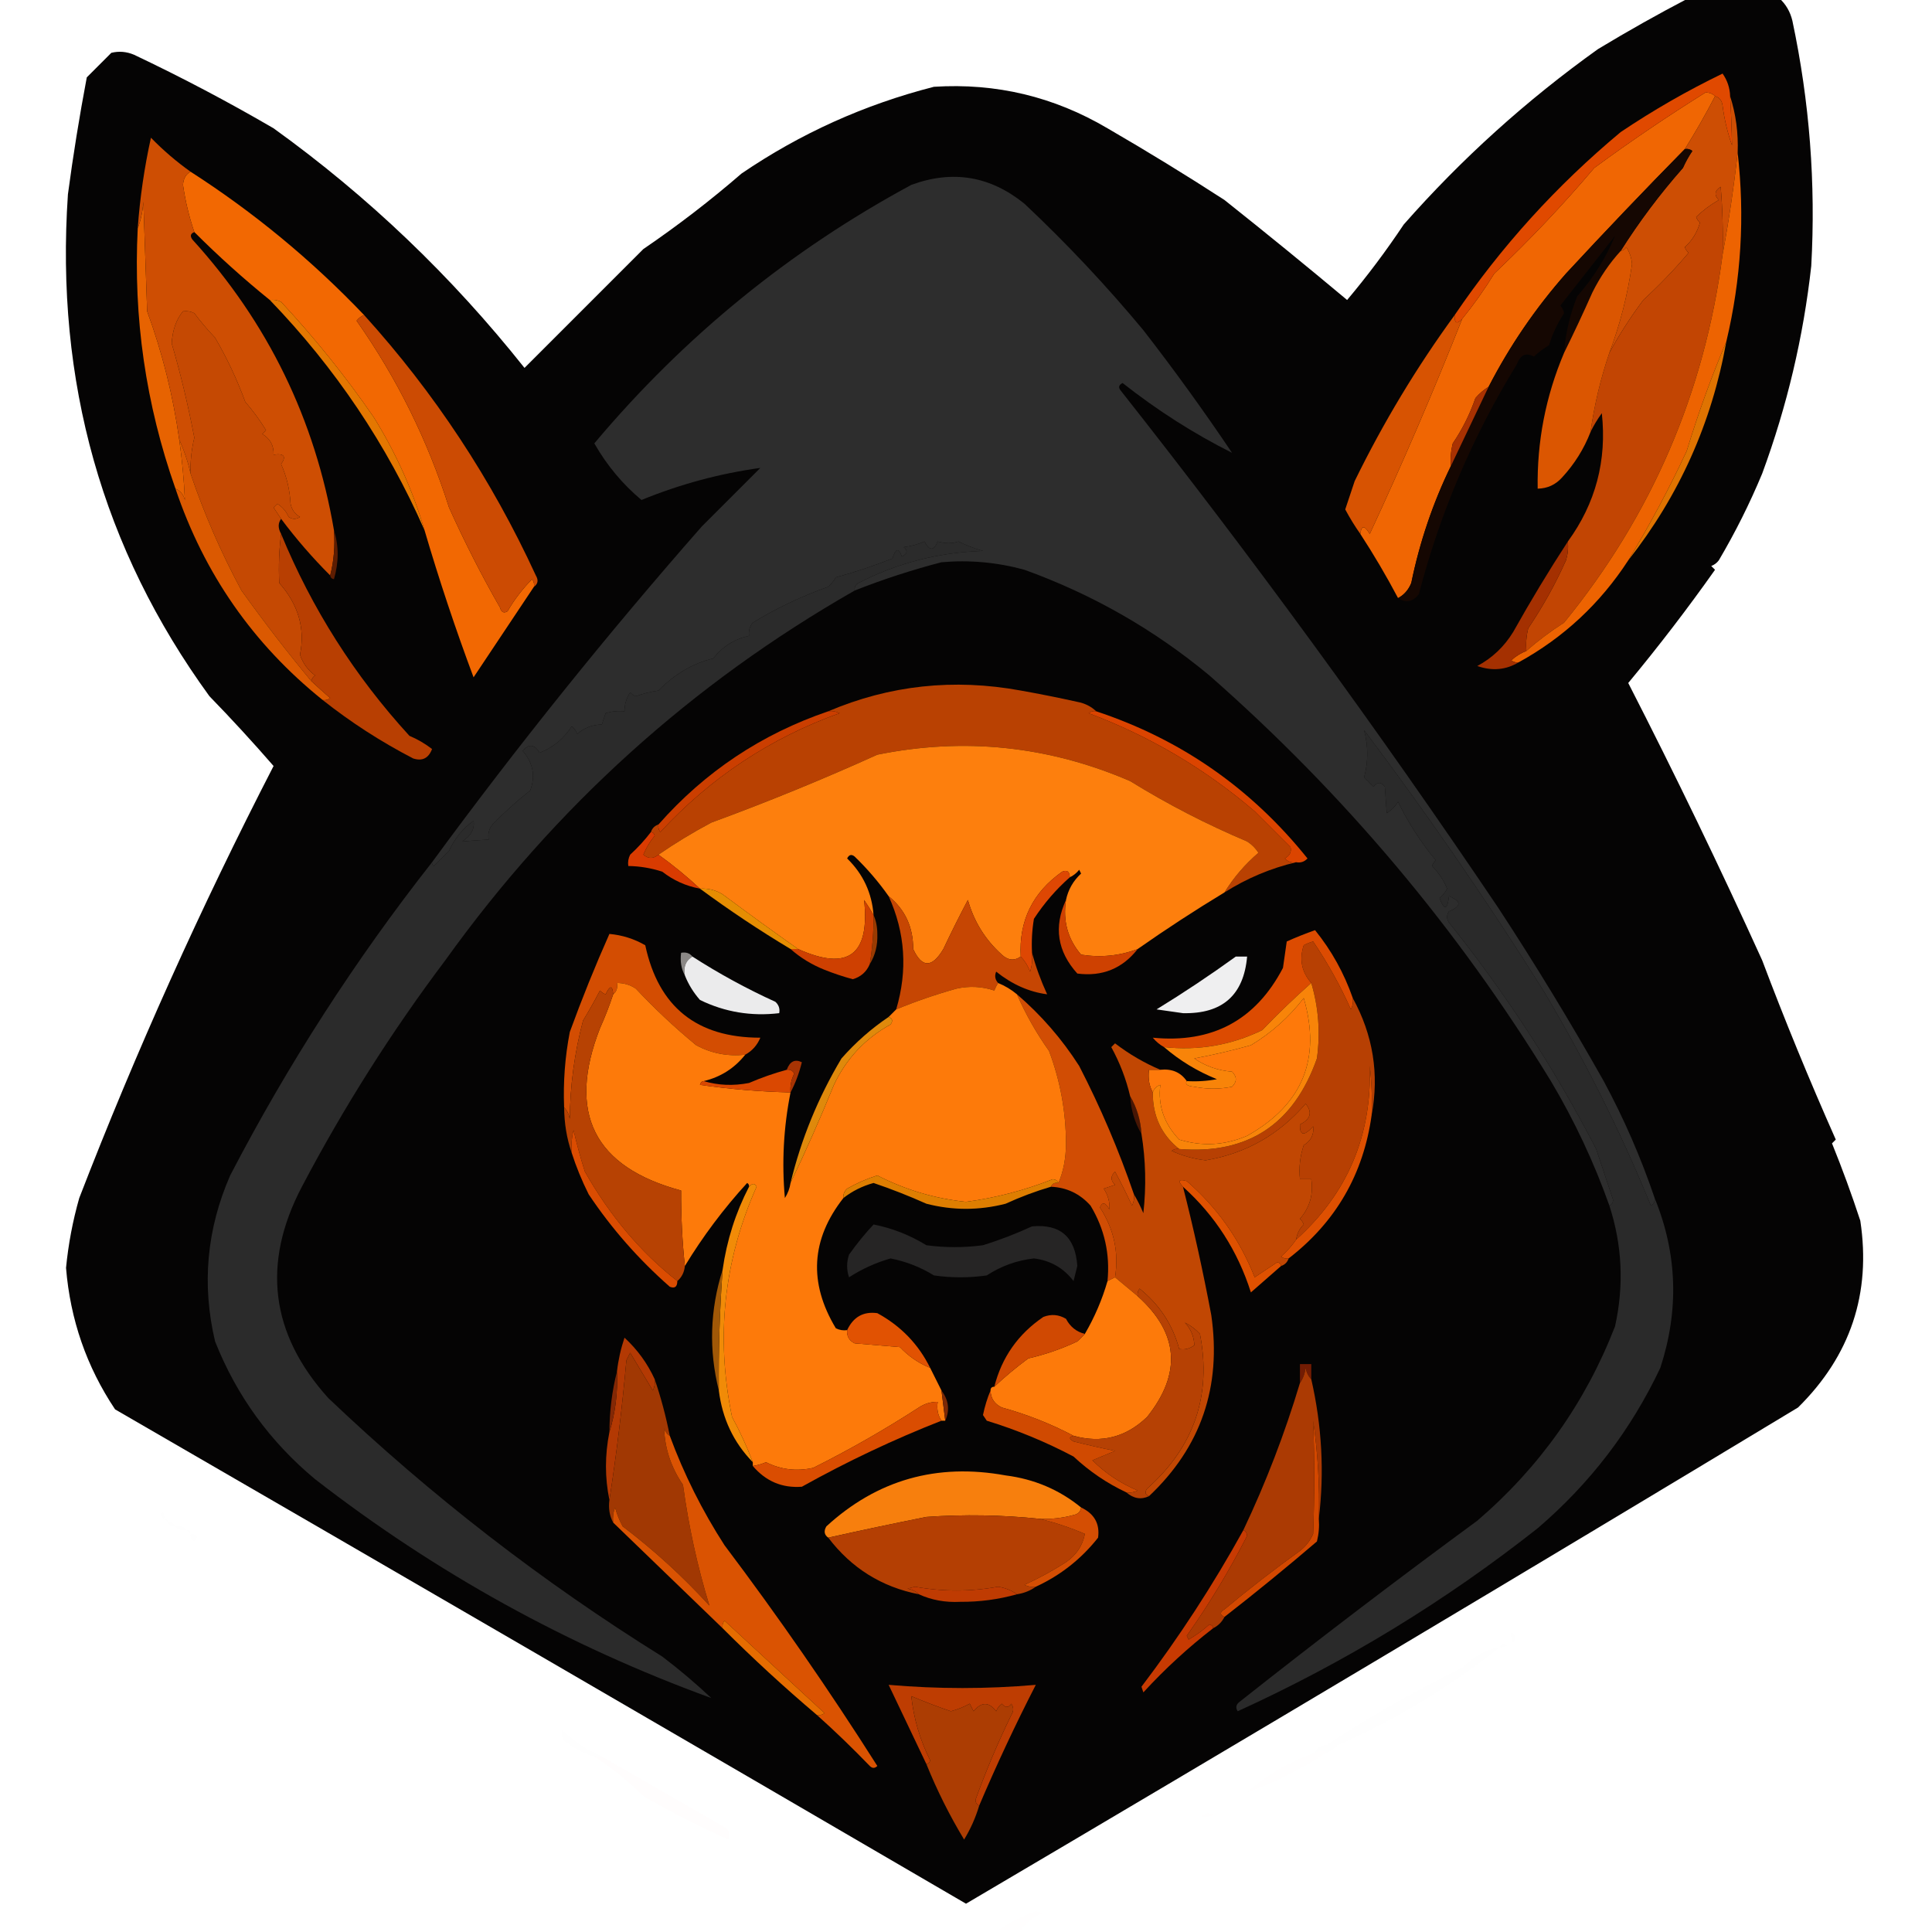 <?xml version="1.0" encoding="UTF-8"?>
<!DOCTYPE svg PUBLIC "-//W3C//DTD SVG 1.1//EN" "http://www.w3.org/Graphics/SVG/1.1/DTD/svg11.dtd">
<svg xmlns="http://www.w3.org/2000/svg" version="1.1" width="512px" height="512px" style="shape-rendering:geometricPrecision; text-rendering:geometricPrecision; image-rendering:optimizeQuality; fill-rule:evenodd; clip-rule:evenodd" xmlns:xlink="http://www.w3.org/1999/xlink">
<g><path style="opacity:0.991" fill="#040303" d="M 447.5,-0.5 C 455.5,-0.5 463.5,-0.5 471.5,-0.5C 473.27,1.113 474.436,3.113 475,5.5C 479.555,26.944 481.221,48.61 480,70.5C 477.919,89.293 473.585,107.626 467,125.5C 463.694,133.446 459.861,141.112 455.5,148.5C 454.975,149.192 454.308,149.692 453.5,150C 453.833,150.333 454.167,150.667 454.5,151C 447.241,161.266 439.575,171.266 431.5,181C 443.904,205.206 455.738,229.706 467,254.5C 472.937,270.256 479.437,286.089 486.5,302C 486.167,302.333 485.833,302.667 485.5,303C 488.226,309.729 490.726,316.562 493,323.5C 495.911,342.768 490.411,359.268 476.5,373C 403.232,417.218 329.732,461.051 256,504.5C 180.967,460.729 105.8,417.062 30.5,373.5C 22.953,362.213 18.619,349.713 17.5,336C 18.108,329.729 19.275,323.562 21,317.5C 36.009,278.679 53.176,240.513 72.5,203C 67.002,196.669 61.335,190.502 55.5,184.5C 27.119,145.471 14.619,101.138 18,51.5C 19.37,41.213 21.037,30.88 23,20.5C 25.167,18.333 27.333,16.167 29.5,14C 31.527,13.502 33.527,13.669 35.5,14.5C 48.1,20.467 60.433,26.967 72.5,34C 97.499,51.994 119.665,73.161 139,97.5C 149.554,86.946 160.054,76.446 170.5,66C 179.605,59.795 188.271,53.128 196.5,46C 212.094,35.372 229.094,27.706 247.5,23C 263.971,21.951 279.305,25.618 293.5,34C 304,40.082 314.334,46.416 324.5,53C 335.483,61.729 346.316,70.562 357,79.5C 362.359,73.135 367.359,66.469 372,59.5C 387.324,42.091 404.49,26.591 423.5,13C 431.464,8.191 439.464,3.691 447.5,-0.5 Z"/></g>
<g><path style="opacity:1" fill="#f06603" d="M 454.5,25.5 C 452.015,30.309 449.348,34.976 446.5,39.5C 435.894,50.275 425.394,61.275 415,72.5C 406.921,81.661 400.088,91.661 394.5,102.5C 393.206,103.29 392.039,104.29 391,105.5C 389.527,109.779 387.527,113.779 385,117.5C 384.505,119.473 384.338,121.473 384.5,123.5C 379.722,133.332 376.222,143.665 374,154.5C 373.26,156.319 372.093,157.652 370.5,158.5C 367.419,152.669 364.085,147.002 360.5,141.5C 360.775,139.158 361.608,139.158 363,141.5C 371.735,122.701 379.902,103.701 387.5,84.5C 390.557,80.742 393.39,76.742 396,72.5C 405.382,63.62 414.215,54.287 422.5,44.5C 432.098,37.454 441.931,30.787 452,24.5C 453.07,24.528 453.903,24.861 454.5,25.5 Z"/></g>
<g><path style="opacity:1" fill="#e04900" d="M 458.5,25.5 C 458.756,29.862 458.923,34.195 459,38.5C 457.795,35.108 456.961,31.608 456.5,28C 456.316,26.624 455.649,25.791 454.5,25.5C 453.903,24.861 453.07,24.528 452,24.5C 441.931,30.787 432.098,37.454 422.5,44.5C 414.215,54.287 405.382,63.62 396,72.5C 393.39,76.742 390.557,80.742 387.5,84.5C 386.075,86.031 385.409,85.698 385.5,83.5C 397.8,65.358 412.466,49.192 429.5,35C 438.133,29.201 447.133,24.035 456.5,19.5C 457.768,21.304 458.435,23.304 458.5,25.5 Z"/></g>
<g><path style="opacity:1" fill="#cd4e04" d="M 454.5,25.5 C 455.649,25.791 456.316,26.624 456.5,28C 456.961,31.608 457.795,35.108 459,38.5C 458.923,34.195 458.756,29.862 458.5,25.5C 460.031,30.25 460.698,35.25 460.5,40.5C 459.493,49.542 458.16,58.542 456.5,67.5C 456.666,61.491 456.499,55.491 456,49.5C 454.383,50.536 454.216,51.703 455.5,53C 453.283,54.268 451.283,55.768 449.5,57.5C 449.709,58.086 450.043,58.586 450.5,59C 449.793,61.543 448.46,63.709 446.5,65.5C 446.709,66.086 447.043,66.586 447.5,67C 443.794,71.374 439.794,75.54 435.5,79.5C 432.133,83.989 429.133,88.656 426.5,93.5C 429.342,85.968 431.342,78.135 432.5,70C 432.375,68.373 431.875,66.873 431,65.5C 430.617,66.056 430.117,66.389 429.5,66.5C 434.374,58.779 439.874,51.446 446,44.5C 446.707,42.919 447.54,41.419 448.5,40C 447.906,39.536 447.239,39.369 446.5,39.5C 449.348,34.976 452.015,30.309 454.5,25.5 Z"/></g>
<g><path style="opacity:1" fill="#150702" d="M 446.5,39.5 C 447.239,39.369 447.906,39.536 448.5,40C 447.54,41.419 446.707,42.919 446,44.5C 439.874,51.446 434.374,58.779 429.5,66.5C 426.529,69.754 424.029,73.42 422,77.5C 419.582,82.944 417.082,88.277 414.5,93.5C 414.879,88.318 416.045,83.318 418,78.5C 422.303,73.582 425.636,68.248 428,62.5C 423.167,68.667 418.333,74.833 413.5,81C 414.022,81.561 414.355,82.228 414.5,83C 412.773,85.621 411.44,88.455 410.5,91.5C 409.052,92.354 407.719,93.354 406.5,94.5C 404.415,93.353 402.915,94.02 402,96.5C 390.28,115.598 381.614,135.931 376,157.5C 374.322,159.553 372.489,159.887 370.5,158.5C 372.093,157.652 373.26,156.319 374,154.5C 376.222,143.665 379.722,133.332 384.5,123.5C 387.841,116.462 391.174,109.462 394.5,102.5C 400.088,91.661 406.921,81.661 415,72.5C 425.394,61.275 435.894,50.275 446.5,39.5 Z"/></g>
<g><path style="opacity:1" fill="#2d2d2d" d="M 438.5,317.5 C 438.631,318.376 438.298,319.043 437.5,319.5C 429.434,299.814 419.934,280.814 409,262.5C 394.11,238.789 378.276,215.789 361.5,193.5C 362.617,197.735 362.617,201.902 361.5,206C 362.333,206.833 363.167,207.667 364,208.5C 365,207.167 366,207.167 367,208.5C 367.167,210.833 367.333,213.167 367.5,215.5C 368.719,214.737 369.719,213.737 370.5,212.5C 373.203,218.043 376.536,223.21 380.5,228C 380.043,228.414 379.709,228.914 379.5,229.5C 381.226,231.228 382.559,233.228 383.5,235.5C 383.023,236.478 382.357,237.311 381.5,238C 382.742,241.357 383.576,241.19 384,237.5C 387.333,238.833 387.333,240.167 384,241.5C 383.333,242.5 383.333,243.5 384,244.5C 399.031,263.241 412.031,283.241 423,304.5C 424.5,309 426,313.5 427.5,318C 427.43,318.765 427.097,319.265 426.5,319.5C 422.438,308.039 417.271,297.039 411,286.5C 386.354,246.173 356.187,210.34 320.5,179C 305.862,166.843 289.529,157.51 271.5,151C 264.271,149.016 256.938,148.35 249.5,149C 241.66,151.042 233.993,153.542 226.5,156.5C 226.369,155.624 226.702,154.957 227.5,154.5C 237.795,149.204 248.795,146.371 260.5,146C 258.238,145.358 256.071,144.525 254,143.5C 252.381,144.083 250.548,144.083 248.5,143.5C 247.483,146.028 246.316,146.028 245,143.5C 243.266,144.249 241.433,144.749 239.5,145C 240.654,145.914 240.487,146.747 239,147.5C 238.195,145.099 237.362,145.266 236.5,148C 231.595,149.953 226.595,151.62 221.5,153C 220.953,153.925 220.287,154.758 219.5,155.5C 212.437,158.011 205.77,161.178 199.5,165C 198.663,166.011 198.33,167.178 198.5,168.5C 194.639,169.35 191.472,171.35 189,174.5C 183.667,175.774 178.834,178.607 174.5,183C 172.444,183.311 170.444,183.811 168.5,184.5C 167.914,184.291 167.414,183.957 167,183.5C 165.991,185.025 165.491,186.692 165.5,188.5C 163.801,188.34 162.134,188.506 160.5,189C 160.167,190 159.833,191 159.5,192C 156.953,192.067 154.786,192.901 153,194.5C 152.692,193.692 152.192,193.025 151.5,192.5C 149.412,195.757 146.578,198.09 143,199.5C 141.637,197.216 140.137,197.049 138.5,199C 141.273,202.14 141.939,205.64 140.5,209.5C 136.945,212.302 133.612,215.302 130.5,218.5C 129.571,219.689 129.238,221.022 129.5,222.5C 127.085,222.627 124.751,222.793 122.5,223C 124.846,221.467 125.846,219.634 125.5,217.5C 122.626,219.577 120.459,222.244 119,225.5C 117.667,226.833 116.333,228.167 115,229.5C 114.601,229.272 114.435,228.938 114.5,228.5C 136.981,197.841 160.814,168.174 186,139.5C 191.221,134.279 196.387,129.113 201.5,124C 190.716,125.489 180.216,128.322 170,132.5C 164.993,128.315 160.826,123.315 157.5,117.5C 181.241,89.241 209.241,66.408 241.5,49C 252.428,44.973 262.428,46.64 271.5,54C 282.677,64.511 293.177,75.677 303,87.5C 311.201,98.068 319.034,108.901 326.5,120C 316.344,114.903 306.677,108.736 297.5,101.5C 296.479,102.002 296.312,102.668 297,103.5C 332.045,147.925 365.378,193.592 397,240.5C 406.836,255.5 416.169,270.833 425,286.5C 430.381,296.486 434.881,306.819 438.5,317.5 Z"/></g>
<g><path style="opacity:1" fill="#c24503" d="M 456.5,67.5 C 451.72,104.019 437.72,136.519 414.5,165C 410.958,167.266 407.625,169.766 404.5,172.5C 404.338,170.473 404.505,168.473 405,166.5C 408.841,160.822 412.174,154.822 415,148.5C 415.494,146.866 415.66,145.199 415.5,143.5C 422.864,133.379 425.864,122.046 424.5,109.5C 423.304,111.145 422.304,112.811 421.5,114.5C 422.525,107.279 424.192,100.279 426.5,93.5C 429.133,88.656 432.133,83.989 435.5,79.5C 439.794,75.54 443.794,71.374 447.5,67C 447.043,66.586 446.709,66.086 446.5,65.5C 448.46,63.709 449.793,61.543 450.5,59C 450.043,58.586 449.709,58.086 449.5,57.5C 451.283,55.768 453.283,54.268 455.5,53C 454.216,51.703 454.383,50.536 456,49.5C 456.499,55.491 456.666,61.491 456.5,67.5 Z"/></g>
<g><path style="opacity:1" fill="#c54903" d="M 74.5,137.5 C 73.646,138.632 73.646,139.965 74.5,141.5C 73.96,145.604 73.793,149.938 74,154.5C 79.072,160.216 80.905,166.55 79.5,173.5C 80.253,175.753 81.586,177.587 83.5,179C 82.944,179.383 82.611,179.883 82.5,180.5C 76.137,172.838 69.971,164.838 64,156.5C 58.624,146.536 54.124,136.203 50.5,125.5C 50.411,122.291 50.744,119.125 51.5,116C 49.832,107.267 47.832,98.934 45.5,91C 45.722,87.469 46.722,84.635 48.5,82.5C 49.552,82.35 50.552,82.517 51.5,83C 53.188,85.268 55.021,87.434 57,89.5C 60.154,94.905 62.821,100.572 65,106.5C 67.009,108.825 68.843,111.325 70.5,114C 70.167,114.333 69.833,114.667 69.5,115C 71.607,116.264 72.607,118.097 72.5,120.5C 75.276,120.089 75.943,120.922 74.5,123C 75.977,126.33 76.811,129.83 77,133.5C 77.318,135.061 78.151,136.228 79.5,137C 78.5,137.667 77.5,137.667 76.5,137C 75.845,135.513 74.845,134.347 73.5,133.5C 73.167,133.833 72.833,134.167 72.5,134.5C 73.192,135.518 73.859,136.518 74.5,137.5 Z"/></g>
<g><path style="opacity:1" fill="#ed6301" d="M 460.5,40.5 C 462.428,57.327 461.428,73.993 457.5,90.5C 453.578,99.746 450.078,109.413 447,119.5C 442.297,129.581 437.131,139.248 431.5,148.5C 424.051,159.952 414.384,168.952 402.5,175.5C 401.761,175.631 401.094,175.464 400.5,175C 401.693,173.905 403.027,173.072 404.5,172.5C 407.625,169.766 410.958,167.266 414.5,165C 437.72,136.519 451.72,104.019 456.5,67.5C 458.16,58.542 459.493,49.542 460.5,40.5 Z"/></g>
<g><path style="opacity:1" fill="#db5601" d="M 426.5,93.5 C 424.192,100.279 422.525,107.279 421.5,114.5C 419.773,118.948 417.273,122.948 414,126.5C 412.266,128.451 410.099,129.451 407.5,129.5C 407.296,116.987 409.629,104.987 414.5,93.5C 417.082,88.277 419.582,82.944 422,77.5C 424.029,73.42 426.529,69.754 429.5,66.5C 430.117,66.389 430.617,66.056 431,65.5C 431.875,66.873 432.375,68.373 432.5,70C 431.342,78.135 429.342,85.968 426.5,93.5 Z"/></g>
<g><path style="opacity:1" fill="#f26802" d="M 50.5,45.5 C 67.315,56.309 82.648,68.976 96.5,83.5C 95.711,83.783 95.044,84.283 94.5,85C 105.185,100.203 113.351,116.703 119,134.5C 123.081,143.571 127.581,152.405 132.5,161C 132.85,162.257 133.517,162.591 134.5,162C 136.303,158.897 138.47,156.063 141,153.5C 141.464,154.094 141.631,154.761 141.5,155.5C 136.19,163.435 130.857,171.435 125.5,179.5C 120.71,166.683 116.377,153.683 112.5,140.5C 109.372,129.909 104.872,119.909 99,110.5C 91.593,99.755 83.426,89.589 74.5,80C 73.552,79.517 72.552,79.35 71.5,79.5C 64.535,73.87 57.868,67.87 51.5,61.5C 50.115,57.461 49.115,53.294 48.5,49C 48.608,47.319 49.275,46.152 50.5,45.5 Z"/></g>
<g><path style="opacity:1" fill="#e76301" d="M 47.5,116.5 C 48.263,121.857 48.763,127.19 49,132.5C 48.623,131.058 47.79,130.058 46.5,129.5C 38.633,107.177 35.3,84.177 36.5,60.5C 37.314,58.369 37.814,56.036 38,53.5C 38.333,63.167 38.667,72.833 39,82.5C 43.04,93.531 45.873,104.864 47.5,116.5 Z"/></g>
<g><path style="opacity:1" fill="#ce4e03" d="M 50.5,45.5 C 49.275,46.152 48.608,47.319 48.5,49C 49.115,53.294 50.115,57.461 51.5,61.5C 50.475,61.897 50.308,62.563 51,63.5C 70.993,85.488 83.493,111.154 88.5,140.5C 88.817,144.702 88.483,148.702 87.5,152.5C 82.793,147.795 78.46,142.795 74.5,137.5C 73.859,136.518 73.192,135.518 72.5,134.5C 72.833,134.167 73.167,133.833 73.5,133.5C 74.845,134.347 75.845,135.513 76.5,137C 77.5,137.667 78.5,137.667 79.5,137C 78.151,136.228 77.318,135.061 77,133.5C 76.811,129.83 75.977,126.33 74.5,123C 75.943,120.922 75.276,120.089 72.5,120.5C 72.607,118.097 71.607,116.264 69.5,115C 69.833,114.667 70.167,114.333 70.5,114C 68.843,111.325 67.009,108.825 65,106.5C 62.821,100.572 60.154,94.905 57,89.5C 55.021,87.434 53.188,85.268 51.5,83C 50.552,82.517 49.552,82.35 48.5,82.5C 46.722,84.635 45.722,87.469 45.5,91C 47.832,98.934 49.832,107.267 51.5,116C 50.744,119.125 50.411,122.291 50.5,125.5C 49.816,122.408 48.816,119.408 47.5,116.5C 45.873,104.864 43.04,93.531 39,82.5C 38.667,72.833 38.333,63.167 38,53.5C 37.814,56.036 37.314,58.369 36.5,60.5C 37.084,52.414 38.251,44.414 40,36.5C 43.292,39.873 46.792,42.873 50.5,45.5 Z"/></g>
<g><path style="opacity:1" fill="#a93202" d="M 394.5,102.5 C 391.174,109.462 387.841,116.462 384.5,123.5C 384.338,121.473 384.505,119.473 385,117.5C 387.527,113.779 389.527,109.779 391,105.5C 392.039,104.29 393.206,103.29 394.5,102.5 Z"/></g>
<g><path style="opacity:1" fill="#d75302" d="M 385.5,83.5 C 385.409,85.698 386.075,86.031 387.5,84.5C 379.902,103.701 371.735,122.701 363,141.5C 361.608,139.158 360.775,139.158 360.5,141.5C 359.06,139.465 357.727,137.298 356.5,135C 357.333,132.5 358.167,130 359,127.5C 366.576,112.005 375.409,97.338 385.5,83.5 Z"/></g>
<g><path style="opacity:1" fill="#cc4b03" d="M 96.5,83.5 C 115.146,104.102 130.312,127.102 142,152.5C 142.74,153.749 142.573,154.749 141.5,155.5C 141.631,154.761 141.464,154.094 141,153.5C 138.47,156.063 136.303,158.897 134.5,162C 133.517,162.591 132.85,162.257 132.5,161C 127.581,152.405 123.081,143.571 119,134.5C 113.351,116.703 105.185,100.203 94.5,85C 95.044,84.283 95.711,83.783 96.5,83.5 Z"/></g>
<g><path style="opacity:1" fill="#df7301" d="M 457.5,90.5 C 453.655,112.052 444.988,131.385 431.5,148.5C 437.131,139.248 442.297,129.581 447,119.5C 450.078,109.413 453.578,99.746 457.5,90.5 Z"/></g>
<g><path style="opacity:1" fill="#e47701" d="M 71.5,79.5 C 72.552,79.35 73.552,79.517 74.5,80C 83.426,89.589 91.593,99.755 99,110.5C 104.872,119.909 109.372,129.909 112.5,140.5C 102.514,117.819 88.847,97.486 71.5,79.5 Z"/></g>
<g><path style="opacity:1" fill="#db5901" d="M 47.5,116.5 C 48.816,119.408 49.816,122.408 50.5,125.5C 54.124,136.203 58.624,146.536 64,156.5C 69.971,164.838 76.137,172.838 82.5,180.5C 84.094,181.983 85.76,183.483 87.5,185C 86.906,185.464 86.239,185.631 85.5,185.5C 67.09,170.706 54.09,152.039 46.5,129.5C 47.79,130.058 48.623,131.058 49,132.5C 48.763,127.19 48.263,121.857 47.5,116.5 Z"/></g>
<g><path style="opacity:1" fill="#2b2b2b" d="M 226.5,156.5 C 183.351,181.135 147.184,213.801 118,254.5C 103.753,273.431 91.086,293.431 80,314.5C 69.331,334.829 71.664,353.496 87,370.5C 114.215,396.393 143.715,419.226 175.5,439C 180.019,442.429 184.352,446.096 188.5,450C 150.495,436.163 115.495,416.829 83.5,392C 71.542,382.051 62.708,369.884 57,355.5C 53.434,340.442 54.767,325.775 61,311.5C 76.301,282.066 94.134,254.4 114.5,228.5C 114.435,228.938 114.601,229.272 115,229.5C 116.333,228.167 117.667,226.833 119,225.5C 120.459,222.244 122.626,219.577 125.5,217.5C 125.846,219.634 124.846,221.467 122.5,223C 124.751,222.793 127.085,222.627 129.5,222.5C 129.238,221.022 129.571,219.689 130.5,218.5C 133.612,215.302 136.945,212.302 140.5,209.5C 141.939,205.64 141.273,202.14 138.5,199C 140.137,197.049 141.637,197.216 143,199.5C 146.578,198.09 149.412,195.757 151.5,192.5C 152.192,193.025 152.692,193.692 153,194.5C 154.786,192.901 156.953,192.067 159.5,192C 159.833,191 160.167,190 160.5,189C 162.134,188.506 163.801,188.34 165.5,188.5C 165.491,186.692 165.991,185.025 167,183.5C 167.414,183.957 167.914,184.291 168.5,184.5C 170.444,183.811 172.444,183.311 174.5,183C 178.834,178.607 183.667,175.774 189,174.5C 191.472,171.35 194.639,169.35 198.5,168.5C 198.33,167.178 198.663,166.011 199.5,165C 205.77,161.178 212.437,158.011 219.5,155.5C 220.287,154.758 220.953,153.925 221.5,153C 226.595,151.62 231.595,149.953 236.5,148C 237.362,145.266 238.195,145.099 239,147.5C 240.487,146.747 240.654,145.914 239.5,145C 241.433,144.749 243.266,144.249 245,143.5C 246.316,146.028 247.483,146.028 248.5,143.5C 250.548,144.083 252.381,144.083 254,143.5C 256.071,144.525 258.238,145.358 260.5,146C 248.795,146.371 237.795,149.204 227.5,154.5C 226.702,154.957 226.369,155.624 226.5,156.5 Z"/></g>
<g><path style="opacity:1" fill="#5d1d02" d="M 88.5,140.5 C 89.811,144.683 89.811,149.016 88.5,153.5C 87.893,153.376 87.56,153.043 87.5,152.5C 88.483,148.702 88.817,144.702 88.5,140.5 Z"/></g>
<g><path style="opacity:1" fill="#b83f02" d="M 74.5,141.5 C 82.662,161.317 93.995,179.151 108.5,195C 110.664,195.914 112.664,197.081 114.5,198.5C 113.573,200.946 111.906,201.779 109.5,201C 100.925,196.557 92.925,191.39 85.5,185.5C 86.239,185.631 86.906,185.464 87.5,185C 85.76,183.483 84.094,181.983 82.5,180.5C 82.611,179.883 82.944,179.383 83.5,179C 81.586,177.587 80.253,175.753 79.5,173.5C 80.905,166.55 79.072,160.216 74,154.5C 73.793,149.938 73.96,145.604 74.5,141.5 Z"/></g>
<g><path style="opacity:1" fill="#a43001" d="M 415.5,143.5 C 415.66,145.199 415.494,146.866 415,148.5C 412.174,154.822 408.841,160.822 405,166.5C 404.505,168.473 404.338,170.473 404.5,172.5C 403.027,173.072 401.693,173.905 400.5,175C 401.094,175.464 401.761,175.631 402.5,175.5C 399.098,177.547 395.431,177.881 391.5,176.5C 395.448,174.387 398.615,171.387 401,167.5C 405.608,159.27 410.441,151.27 415.5,143.5 Z"/></g>
<g><path style="opacity:1" fill="#b94102" d="M 290.5,188.5 C 289.761,188.369 289.094,188.536 288.5,189C 304.751,195.12 319.417,203.787 332.5,215C 335.667,218.167 338.833,221.333 342,224.5C 342.311,225.742 341.811,226.742 340.5,227.5C 341.325,228.386 342.325,228.719 343.5,228.5C 336.773,230.082 330.44,232.749 324.5,236.5C 326.887,232.603 329.887,229.103 333.5,226C 332.728,224.779 331.728,223.779 330.5,223C 319.728,218.448 309.394,213.114 299.5,207C 277.879,197.672 255.545,195.339 232.5,200C 218.136,206.508 203.469,212.508 188.5,218C 183.603,220.608 178.937,223.441 174.5,226.5C 173.142,227.626 171.808,227.626 170.5,226.5C 171.248,224.668 172.248,223.001 173.5,221.5C 173.376,220.893 173.043,220.56 172.5,220.5C 172.833,219.5 173.5,218.833 174.5,218.5C 174.369,219.239 174.536,219.906 175,220.5C 188.28,206.113 204.114,195.613 222.5,189C 221.552,188.517 220.552,188.351 219.5,188.5C 235.776,181.583 252.776,179.75 270.5,183C 275.523,183.893 280.523,184.893 285.5,186C 287.491,186.374 289.158,187.207 290.5,188.5 Z"/></g>
<g><path style="opacity:1" fill="#cb3e00" d="M 219.5,188.5 C 220.552,188.351 221.552,188.517 222.5,189C 204.114,195.613 188.28,206.113 175,220.5C 174.536,219.906 174.369,219.239 174.5,218.5C 186.816,204.525 201.816,194.525 219.5,188.5 Z"/></g>
<g><path style="opacity:1" fill="#2a2a2a" d="M 438.5,317.5 C 444.508,332.194 445.008,347.194 440,362.5C 432.234,378.943 421.4,393.11 407.5,405C 383.019,424.331 356.519,440.498 328,453.5C 327.383,452.551 327.549,451.718 328.5,451C 349.216,434.616 370.216,418.616 391.5,403C 408,388.845 420.166,371.678 428,351.5C 430.405,340.655 429.905,329.989 426.5,319.5C 427.097,319.265 427.43,318.765 427.5,318C 426,313.5 424.5,309 423,304.5C 412.031,283.241 399.031,263.241 384,244.5C 383.333,243.5 383.333,242.5 384,241.5C 387.333,240.167 387.333,238.833 384,237.5C 383.576,241.19 382.742,241.357 381.5,238C 382.357,237.311 383.023,236.478 383.5,235.5C 382.559,233.228 381.226,231.228 379.5,229.5C 379.709,228.914 380.043,228.414 380.5,228C 376.536,223.21 373.203,218.043 370.5,212.5C 369.719,213.737 368.719,214.737 367.5,215.5C 367.333,213.167 367.167,210.833 367,208.5C 366,207.167 365,207.167 364,208.5C 363.167,207.667 362.333,206.833 361.5,206C 362.617,201.902 362.617,197.735 361.5,193.5C 378.276,215.789 394.11,238.789 409,262.5C 419.934,280.814 429.434,299.814 437.5,319.5C 438.298,319.043 438.631,318.376 438.5,317.5 Z"/></g>
<g><path style="opacity:1" fill="#fd7f0d" d="M 324.5,236.5 C 316.634,241.262 308.968,246.262 301.5,251.5C 296.717,253.312 291.717,253.812 286.5,253C 282.972,248.872 281.638,244.039 282.5,238.5C 283.084,235.755 284.418,233.422 286.5,231.5C 286.333,231.167 286.167,230.833 286,230.5C 285.292,231.381 284.458,232.047 283.5,232.5C 283.483,230.972 282.816,230.472 281.5,231C 273.658,236.517 269.991,244.017 270.5,253.5C 268.806,254.686 267.139,254.519 265.5,253C 261.106,249.047 258.106,244.214 256.5,238.5C 254.244,242.754 252.077,247.088 250,251.5C 246.991,256.546 244.325,256.546 242,251.5C 242.021,245.692 239.854,241.026 235.5,237.5C 232.863,233.752 229.863,230.252 226.5,227C 225.668,226.312 225.002,226.479 224.5,227.5C 228.724,231.614 231.057,236.614 231.5,242.5C 230.768,241.192 229.934,239.858 229,238.5C 230.57,253.112 224.737,257.445 211.5,251.5C 205.228,247.094 198.562,242.26 191.5,237C 189.655,235.872 187.655,235.372 185.5,235.5C 182.017,232.261 178.35,229.261 174.5,226.5C 178.937,223.441 183.603,220.608 188.5,218C 203.469,212.508 218.136,206.508 232.5,200C 255.545,195.339 277.879,197.672 299.5,207C 309.394,213.114 319.728,218.448 330.5,223C 331.728,223.779 332.728,224.779 333.5,226C 329.887,229.103 326.887,232.603 324.5,236.5 Z"/></g>
<g><path style="opacity:1" fill="#db4400" d="M 290.5,188.5 C 312.947,195.927 331.614,208.927 346.5,227.5C 345.675,228.386 344.675,228.719 343.5,228.5C 342.325,228.719 341.325,228.386 340.5,227.5C 341.811,226.742 342.311,225.742 342,224.5C 338.833,221.333 335.667,218.167 332.5,215C 319.417,203.787 304.751,195.12 288.5,189C 289.094,188.536 289.761,188.369 290.5,188.5 Z"/></g>
<g><path style="opacity:1" fill="#d93b01" d="M 172.5,220.5 C 173.043,220.56 173.376,220.893 173.5,221.5C 172.248,223.001 171.248,224.668 170.5,226.5C 171.808,227.626 173.142,227.626 174.5,226.5C 178.35,229.261 182.017,232.261 185.5,235.5C 181.802,234.818 178.469,233.318 175.5,231C 172.568,230.047 169.568,229.547 166.5,229.5C 166.351,228.448 166.517,227.448 167,226.5C 169.04,224.63 170.873,222.63 172.5,220.5 Z"/></g>
<g><path style="opacity:1" fill="#e58d02" d="M 185.5,235.5 C 187.655,235.372 189.655,235.872 191.5,237C 198.562,242.26 205.228,247.094 211.5,251.5C 210.833,251.5 210.167,251.5 209.5,251.5C 201.205,246.526 193.205,241.192 185.5,235.5 Z"/></g>
<g><path style="opacity:1" fill="#993b02" d="M 231.5,242.5 C 232.16,243.964 232.493,245.631 232.5,247.5C 232.618,250.486 231.952,253.152 230.5,255.5C 231.2,251.202 231.533,246.869 231.5,242.5 Z"/></g>
<g><path style="opacity:1" fill="#c64603" d="M 235.5,237.5 C 239.854,241.026 242.021,245.692 242,251.5C 244.325,256.546 246.991,256.546 250,251.5C 252.077,247.088 254.244,242.754 256.5,238.5C 258.106,244.214 261.106,249.047 265.5,253C 267.139,254.519 268.806,254.686 270.5,253.5C 271.558,254.6 272.392,255.934 273,257.5C 273.494,255.866 273.66,254.199 273.5,252.5C 274.482,256.163 275.816,259.829 277.5,263.5C 272.713,262.872 268.213,260.872 264,257.5C 263.53,258.577 263.697,259.577 264.5,260.5C 264.12,261.133 263.787,261.8 263.5,262.5C 260.227,261.415 256.894,261.248 253.5,262C 247.992,263.538 242.658,265.371 237.5,267.5C 240.572,257.176 239.905,247.176 235.5,237.5 Z"/></g>
<g><path style="opacity:1" fill="#b74003" d="M 358.5,264.5 C 363.871,274.297 365.538,284.63 363.5,295.5C 363.666,291.154 363.499,286.821 363,282.5C 363.577,300.963 357.077,316.296 343.5,328.5C 343.703,326.956 344.37,325.622 345.5,324.5C 345.291,323.914 344.957,323.414 344.5,323C 347.1,320.016 348.1,316.516 347.5,312.5C 346.5,312.5 345.5,312.5 344.5,312.5C 344.183,309.428 344.516,306.428 345.5,303.5C 347.431,302.306 348.264,300.639 348,298.5C 345.591,301.167 344.424,301.001 344.5,298C 347.356,296.571 347.856,294.737 346,292.5C 338.962,300.711 330.129,305.711 319.5,307.5C 316.362,307.132 313.362,306.299 310.5,305C 311.094,304.536 311.761,304.369 312.5,304.5C 330.678,305.976 342.844,297.976 349,280.5C 349.934,273.677 349.434,267.01 347.5,260.5C 344.937,257.577 344.27,254.243 345.5,250.5C 346.293,250.069 347.127,249.735 348,249.5C 351.842,255.181 355.176,261.181 358,267.5C 358.483,266.552 358.649,265.552 358.5,264.5 Z"/></g>
<g><path style="opacity:1" fill="#ce4101" d="M 282.5,238.5 C 281.638,244.039 282.972,248.872 286.5,253C 291.717,253.812 296.717,253.312 301.5,251.5C 297.444,256.688 292.111,258.855 285.5,258C 280.205,252.133 279.205,245.633 282.5,238.5 Z"/></g>
<g><path style="opacity:1" fill="#efeff0" d="M 327.5,253.5 C 328.5,253.5 329.5,253.5 330.5,253.5C 329.595,263.732 323.929,268.732 313.5,268.5C 311.167,268.167 308.833,267.833 306.5,267.5C 313.737,263.058 320.737,258.391 327.5,253.5 Z"/></g>
<g><path style="opacity:1" fill="#8b8886" d="M 183.5,253.5 C 181.744,254.552 181.077,256.219 181.5,258.5C 180.539,256.735 180.205,254.735 180.5,252.5C 181.791,252.263 182.791,252.596 183.5,253.5 Z"/></g>
<g><path style="opacity:1" fill="#ebebec" d="M 183.5,253.5 C 190.483,257.994 197.816,261.994 205.5,265.5C 206.386,266.325 206.719,267.325 206.5,268.5C 199.091,269.379 192.091,268.212 185.5,265C 183.768,263.028 182.435,260.861 181.5,258.5C 181.077,256.219 181.744,254.552 183.5,253.5 Z"/></g>
<g><path style="opacity:1" fill="#de4703" d="M 283.5,232.5 C 279.888,235.681 276.722,239.348 274,243.5C 273.502,246.482 273.335,249.482 273.5,252.5C 273.66,254.199 273.494,255.866 273,257.5C 272.392,255.934 271.558,254.6 270.5,253.5C 269.991,244.017 273.658,236.517 281.5,231C 282.816,230.472 283.483,230.972 283.5,232.5 Z"/></g>
<g><path style="opacity:1" fill="#ce4001" d="M 231.5,242.5 C 231.533,246.869 231.2,251.202 230.5,255.5C 229.641,257.546 228.141,258.879 226,259.5C 223.46,258.815 220.96,257.981 218.5,257C 215.135,255.656 212.135,253.823 209.5,251.5C 210.167,251.5 210.833,251.5 211.5,251.5C 224.737,257.445 230.57,253.112 229,238.5C 229.934,239.858 230.768,241.192 231.5,242.5 Z"/></g>
<g><path style="opacity:1" fill="#fe790a" d="M 305.5,289.5 C 304.539,287.735 304.205,285.735 304.5,283.5C 305.5,283.5 306.5,283.5 307.5,283.5C 310.577,283.179 312.91,284.179 314.5,286.5C 313.991,287.341 314.657,287.841 316.5,288C 319.833,288.667 323.167,288.667 326.5,288C 327.833,286.667 327.833,285.333 326.5,284C 322.821,283.719 319.488,282.552 316.5,280.5C 321.568,279.545 326.568,278.379 331.5,277C 336.962,273.703 341.629,269.536 345.5,264.5C 350.191,280.583 345.191,292.75 330.5,301C 324.588,303.545 318.588,303.878 312.5,302C 308.49,297.799 306.823,292.965 307.5,287.5C 306.478,287.855 305.811,288.522 305.5,289.5 Z"/></g>
<g><path style="opacity:1" fill="#dc4b01" d="M 358.5,264.5 C 358.649,265.552 358.483,266.552 358,267.5C 355.176,261.181 351.842,255.181 348,249.5C 347.127,249.735 346.293,250.069 345.5,250.5C 344.27,254.243 344.937,257.577 347.5,260.5C 343.109,264.387 338.776,268.553 334.5,273C 326.316,276.984 317.649,278.484 308.5,277.5C 307.373,276.878 306.373,276.045 305.5,275C 321.256,276.542 332.756,270.375 340,256.5C 340.333,254.167 340.667,251.833 341,249.5C 343.443,248.407 345.943,247.407 348.5,246.5C 352.858,251.879 356.192,257.879 358.5,264.5 Z"/></g>
<g><path style="opacity:1" fill="#d34d02" d="M 197.5,279.5 C 192.879,280.007 188.546,279.174 184.5,277C 178.865,272.367 173.532,267.367 168.5,262C 166.975,260.991 165.308,260.491 163.5,260.5C 163.737,261.791 163.404,262.791 162.5,263.5C 162.316,261.075 161.649,261.075 160.5,263.5C 159.914,263.291 159.414,262.957 159,262.5C 157.587,265.205 156.087,267.871 154.5,270.5C 152.249,279.006 151.082,287.672 151,296.5C 150.768,295.263 150.268,294.263 149.5,293.5C 149.226,286.77 149.726,280.103 151,273.5C 154.222,264.655 157.722,255.988 161.5,247.5C 164.899,247.807 168.066,248.807 171,250.5C 174.494,266.845 184.661,275.012 201.5,275C 200.672,276.992 199.339,278.492 197.5,279.5 Z"/></g>
<g><path style="opacity:1" fill="#481604" d="M 299.5,290.5 C 301.277,293.505 302.277,296.838 302.5,300.5C 300.723,297.495 299.723,294.162 299.5,290.5 Z"/></g>
<g><path style="opacity:1" fill="#c14703" d="M 307.5,283.5 C 306.5,283.5 305.5,283.5 304.5,283.5C 304.205,285.735 304.539,287.735 305.5,289.5C 305.456,295.739 307.789,300.739 312.5,304.5C 311.761,304.369 311.094,304.536 310.5,305C 313.362,306.299 316.362,307.132 319.5,307.5C 330.129,305.711 338.962,300.711 346,292.5C 347.856,294.737 347.356,296.571 344.5,298C 344.424,301.001 345.591,301.167 348,298.5C 348.264,300.639 347.431,302.306 345.5,303.5C 344.516,306.428 344.183,309.428 344.5,312.5C 345.5,312.5 346.5,312.5 347.5,312.5C 348.1,316.516 347.1,320.016 344.5,323C 344.957,323.414 345.291,323.914 345.5,324.5C 344.37,325.622 343.703,326.956 343.5,328.5C 342.375,330.129 341.041,331.629 339.5,333C 340.094,333.464 340.761,333.631 341.5,333.5C 341.167,334.5 340.5,335.167 339.5,335.5C 339.44,334.957 339.107,334.624 338.5,334.5C 336.5,335.833 334.5,337.167 332.5,338.5C 328.602,328.544 322.602,320.044 314.5,313C 312.365,312.395 312.031,312.895 313.5,314.5C 316.28,325.397 318.78,336.73 321,348.5C 323.759,367.52 318.259,383.52 304.5,396.5C 303.475,396.103 303.308,395.437 304,394.5C 316.468,383.43 321.134,369.763 318,353.5C 316.846,352.257 315.512,351.257 314,350.5C 315.615,352.248 316.449,354.248 316.5,356.5C 315.311,357.429 313.978,357.762 312.5,357.5C 310.783,351.084 307.283,345.751 302,341.5C 301.536,342.094 301.369,342.761 301.5,343.5C 299.5,341.833 297.5,340.167 295.5,338.5C 296.544,331.891 295.211,325.725 291.5,320C 292.102,318.437 292.935,318.604 294,320.5C 294.138,318.568 293.638,316.734 292.5,315C 293.5,314.667 294.5,314.333 295.5,314C 294.269,312.817 294.269,311.651 295.5,310.5C 297.096,313.456 298.596,316.456 300,319.5C 300.483,318.552 300.649,317.552 300.5,316.5C 301.41,318.019 302.243,319.685 303,321.5C 303.795,314.42 303.628,307.42 302.5,300.5C 302.277,296.838 301.277,293.505 299.5,290.5C 298.424,285.938 296.757,281.604 294.5,277.5C 294.833,277.167 295.167,276.833 295.5,276.5C 299.267,279.378 303.267,281.712 307.5,283.5 Z"/></g>
<g><path style="opacity:1" fill="#d14d04" d="M 269.5,263.5 C 275.927,269.014 281.427,275.347 286,282.5C 291.672,293.507 296.506,304.841 300.5,316.5C 300.649,317.552 300.483,318.552 300,319.5C 298.596,316.456 297.096,313.456 295.5,310.5C 294.269,311.651 294.269,312.817 295.5,314C 294.5,314.333 293.5,314.667 292.5,315C 293.638,316.734 294.138,318.568 294,320.5C 292.935,318.604 292.102,318.437 291.5,320C 295.211,325.725 296.544,331.891 295.5,338.5C 294.833,338.833 294.167,339.167 293.5,339.5C 294.206,332.324 292.706,325.657 289,319.5C 286.195,316.347 282.695,314.681 278.5,314.5C 278.842,313.662 279.508,313.328 280.5,313.5C 281.821,310.402 282.488,306.902 282.5,303C 282.474,294.582 280.974,286.415 278,278.5C 274.636,273.77 271.803,268.77 269.5,263.5 Z"/></g>
<g><path style="opacity:1" fill="#f88409" d="M 347.5,260.5 C 349.434,267.01 349.934,273.677 349,280.5C 342.844,297.976 330.678,305.976 312.5,304.5C 307.789,300.739 305.456,295.739 305.5,289.5C 305.811,288.522 306.478,287.855 307.5,287.5C 306.823,292.965 308.49,297.799 312.5,302C 318.588,303.878 324.588,303.545 330.5,301C 345.191,292.75 350.191,280.583 345.5,264.5C 341.629,269.536 336.962,273.703 331.5,277C 326.568,278.379 321.568,279.545 316.5,280.5C 319.488,282.552 322.821,283.719 326.5,284C 327.833,285.333 327.833,286.667 326.5,288C 323.167,288.667 319.833,288.667 316.5,288C 314.657,287.841 313.991,287.341 314.5,286.5C 317.187,286.664 319.854,286.497 322.5,286C 317.303,283.908 312.636,281.074 308.5,277.5C 317.649,278.484 326.316,276.984 334.5,273C 338.776,268.553 343.109,264.387 347.5,260.5 Z"/></g>
<g><path style="opacity:1" fill="#fd7a0a" d="M 197.5,279.5 C 194.643,283.096 190.976,285.429 186.5,286.5C 185.957,286.56 185.624,286.893 185.5,287.5C 193.462,288.64 201.462,289.307 209.5,289.5C 207.654,298.748 207.154,308.081 208,317.5C 208.791,316.255 209.291,314.922 209.5,313.5C 213.538,305.076 217.371,296.41 221,287.5C 224.279,280.554 229.279,275.221 236,271.5C 236.692,270.563 236.525,269.897 235.5,269.5C 236.167,268.833 236.833,268.167 237.5,267.5C 242.658,265.371 247.992,263.538 253.5,262C 256.894,261.248 260.227,261.415 263.5,262.5C 263.787,261.8 264.12,261.133 264.5,260.5C 266.332,261.248 267.999,262.248 269.5,263.5C 271.803,268.77 274.636,273.77 278,278.5C 280.974,286.415 282.474,294.582 282.5,303C 282.488,306.902 281.821,310.402 280.5,313.5C 280.265,312.903 279.765,312.57 279,312.5C 271.555,315.444 263.889,317.444 256,318.5C 247.742,317.643 239.909,315.31 232.5,311.5C 229.767,312.363 227.101,313.529 224.5,315C 223.748,315.671 223.414,316.504 223.5,317.5C 214.916,328.45 214.249,339.95 221.5,352C 222.448,352.483 223.448,352.649 224.5,352.5C 224.36,354.124 225.027,355.29 226.5,356C 230.5,356.333 234.5,356.667 238.5,357C 240.749,359.412 243.416,361.245 246.5,362.5C 247.492,364.456 248.492,366.456 249.5,368.5C 249.833,371.167 250.167,373.833 250.5,376.5C 250.167,376.5 249.833,376.5 249.5,376.5C 248.549,375.081 248.216,373.415 248.5,371.5C 246.692,371.491 245.025,371.991 243.5,373C 234.46,378.853 225.127,384.186 215.5,389C 211.082,389.976 206.915,389.476 203,387.5C 201.862,387.989 200.695,388.322 199.5,388.5C 199.5,388.167 199.5,387.833 199.5,387.5C 197.958,383.413 196.125,379.413 194,375.5C 189.624,354.433 191.791,334.1 200.5,314.5C 200.03,313.537 199.363,313.537 198.5,314.5C 198.565,314.062 198.399,313.728 198,313.5C 191.761,320.326 186.261,327.66 181.5,335.5C 180.813,329.129 180.479,322.463 180.5,315.5C 157.397,309.295 150.231,294.962 159,272.5C 160.317,269.575 161.483,266.575 162.5,263.5C 163.404,262.791 163.737,261.791 163.5,260.5C 165.308,260.491 166.975,260.991 168.5,262C 173.532,267.367 178.865,272.367 184.5,277C 188.546,279.174 192.879,280.007 197.5,279.5 Z"/></g>
<g><path style="opacity:1" fill="#df890b" d="M 235.5,269.5 C 236.525,269.897 236.692,270.563 236,271.5C 229.279,275.221 224.279,280.554 221,287.5C 217.371,296.41 213.538,305.076 209.5,313.5C 212.307,301.875 216.807,290.875 223,280.5C 226.742,276.253 230.908,272.586 235.5,269.5 Z"/></g>
<g><path style="opacity:1" fill="#da4801" d="M 208.5,283.5 C 209.376,283.369 210.043,283.702 210.5,284.5C 209.691,286.071 209.357,287.738 209.5,289.5C 201.462,289.307 193.462,288.64 185.5,287.5C 185.624,286.893 185.957,286.56 186.5,286.5C 190.311,287.645 194.311,287.812 198.5,287C 201.74,285.6 205.073,284.433 208.5,283.5 Z"/></g>
<g><path style="opacity:1" fill="#a73404" d="M 209.5,289.5 C 209.357,287.738 209.691,286.071 210.5,284.5C 210.043,283.702 209.376,283.369 208.5,283.5C 209.322,281.272 210.655,280.605 212.5,281.5C 211.791,284.384 210.791,287.051 209.5,289.5 Z"/></g>
<g><path style="opacity:1" fill="#b74203" d="M 162.5,263.5 C 161.483,266.575 160.317,269.575 159,272.5C 150.231,294.962 157.397,309.295 180.5,315.5C 180.479,322.463 180.813,329.129 181.5,335.5C 181.34,337.153 180.674,338.486 179.5,339.5C 169.834,331.929 161.667,322.262 155,310.5C 153.844,306.877 152.844,303.211 152,299.5C 151.505,301.473 151.338,303.473 151.5,305.5C 150.205,301.733 149.539,297.733 149.5,293.5C 150.268,294.263 150.768,295.263 151,296.5C 151.082,287.672 152.249,279.006 154.5,270.5C 156.087,267.871 157.587,265.205 159,262.5C 159.414,262.957 159.914,263.291 160.5,263.5C 161.649,261.075 162.316,261.075 162.5,263.5 Z"/></g>
<g><path style="opacity:1" fill="#de7e01" d="M 280.5,313.5 C 279.508,313.328 278.842,313.662 278.5,314.5C 274.422,315.702 270.422,317.202 266.5,319C 259.477,320.804 252.477,320.804 245.5,319C 240.942,316.956 236.276,315.123 231.5,313.5C 228.533,314.317 225.866,315.65 223.5,317.5C 223.414,316.504 223.748,315.671 224.5,315C 227.101,313.529 229.767,312.363 232.5,311.5C 239.909,315.31 247.742,317.643 256,318.5C 263.889,317.444 271.555,315.444 279,312.5C 279.765,312.57 280.265,312.903 280.5,313.5 Z"/></g>
<g><path style="opacity:1" fill="#db4c01" d="M 179.5,339.5 C 179.483,341.028 178.816,341.528 177.5,341C 169.216,333.722 162.049,325.556 156,316.5C 154.178,312.843 152.678,309.176 151.5,305.5C 151.338,303.473 151.505,301.473 152,299.5C 152.844,303.211 153.844,306.877 155,310.5C 161.667,322.262 169.834,331.929 179.5,339.5 Z"/></g>
<g><path style="opacity:1" fill="#de5001" d="M 363.5,295.5 C 361.328,311.181 353.994,323.848 341.5,333.5C 340.761,333.631 340.094,333.464 339.5,333C 341.041,331.629 342.375,330.129 343.5,328.5C 357.077,316.296 363.577,300.963 363,282.5C 363.499,286.821 363.666,291.154 363.5,295.5 Z"/></g>
<g><path style="opacity:1" fill="#262525" d="M 231.5,324.5 C 236.454,325.473 241.121,327.306 245.5,330C 250.5,330.667 255.5,330.667 260.5,330C 264.934,328.617 269.268,326.95 273.5,325C 280.987,324.311 284.987,327.811 285.5,335.5C 285.167,336.833 284.833,338.167 284.5,339.5C 281.854,336.023 278.354,334.023 274,333.5C 269.485,334.006 265.319,335.506 261.5,338C 256.833,338.667 252.167,338.667 247.5,338C 243.934,335.799 240.1,334.299 236,333.5C 232.092,334.62 228.426,336.287 225,338.5C 224.333,336.5 224.333,334.5 225,332.5C 227.001,329.669 229.167,327.003 231.5,324.5 Z"/></g>
<g><path style="opacity:1" fill="#df5100" d="M 339.5,335.5 C 336.853,337.811 334.186,340.144 331.5,342.5C 327.997,331.478 321.997,322.145 313.5,314.5C 312.031,312.895 312.365,312.395 314.5,313C 322.602,320.044 328.602,328.544 332.5,338.5C 334.5,337.167 336.5,335.833 338.5,334.5C 339.107,334.624 339.44,334.957 339.5,335.5 Z"/></g>
<g><path style="opacity:1" fill="#fd7a0a" d="M 295.5,338.5 C 297.5,340.167 299.5,341.833 301.5,343.5C 312.386,353.278 313.219,363.944 304,375.5C 298.41,380.887 291.91,382.554 284.5,380.5C 278.488,377.326 272.154,374.826 265.5,373C 263.561,372.092 262.561,370.592 262.5,368.5C 262.5,367.833 262.833,367.5 263.5,367.5C 266.335,364.835 269.335,362.335 272.5,360C 277.045,358.952 281.378,357.452 285.5,355.5C 286.243,354.818 286.909,354.151 287.5,353.5C 290.089,349.06 292.089,344.393 293.5,339.5C 294.167,339.167 294.833,338.833 295.5,338.5 Z"/></g>
<g><path style="opacity:1" fill="#e15202" d="M 246.5,362.5 C 243.416,361.245 240.749,359.412 238.5,357C 234.5,356.667 230.5,356.333 226.5,356C 225.027,355.29 224.36,354.124 224.5,352.5C 226.144,348.994 228.811,347.494 232.5,348C 238.737,351.402 243.404,356.236 246.5,362.5 Z"/></g>
<g><path style="opacity:1" fill="#b64104" d="M 304.5,396.5 C 302.402,397.484 300.402,397.151 298.5,395.5C 299.552,395.649 300.552,395.483 301.5,395C 296.956,393.118 292.956,390.451 289.5,387C 291.5,386.167 293.5,385.333 295.5,384.5C 291.808,383.748 288.142,382.914 284.5,382C 283.262,381.31 283.262,380.81 284.5,380.5C 291.91,382.554 298.41,380.887 304,375.5C 313.219,363.944 312.386,353.278 301.5,343.5C 301.369,342.761 301.536,342.094 302,341.5C 307.283,345.751 310.783,351.084 312.5,357.5C 313.978,357.762 315.311,357.429 316.5,356.5C 316.449,354.248 315.615,352.248 314,350.5C 315.512,351.257 316.846,352.257 318,353.5C 321.134,369.763 316.468,383.43 304,394.5C 303.308,395.437 303.475,396.103 304.5,396.5 Z"/></g>
<g><path style="opacity:1" fill="#f18b07" d="M 199.5,387.5 C 194.413,382.282 191.413,375.949 190.5,368.5C 190.39,357.815 190.723,347.148 191.5,336.5C 192.61,328.709 194.944,321.376 198.5,314.5C 199.363,313.537 200.03,313.537 200.5,314.5C 191.791,334.1 189.624,354.433 194,375.5C 196.125,379.413 197.958,383.413 199.5,387.5 Z"/></g>
<g><path style="opacity:1" fill="#a05807" d="M 191.5,336.5 C 190.723,347.148 190.39,357.815 190.5,368.5C 187.814,357.77 188.148,347.103 191.5,336.5 Z"/></g>
<g><path style="opacity:1" fill="#d04902" d="M 287.5,353.5 C 286.909,354.151 286.243,354.818 285.5,355.5C 281.378,357.452 277.045,358.952 272.5,360C 269.335,362.335 266.335,364.835 263.5,367.5C 265.486,359.699 269.819,353.533 276.5,349C 278.579,348.192 280.579,348.359 282.5,349.5C 283.605,351.611 285.271,352.945 287.5,353.5 Z"/></g>
<g><path style="opacity:1" fill="#731c03" d="M 347.5,365.5 C 346.732,364.737 346.232,363.737 346,362.5C 345.79,364.058 345.29,365.391 344.5,366.5C 344.5,364.833 344.5,363.167 344.5,361.5C 345.5,361.5 346.5,361.5 347.5,361.5C 347.5,362.833 347.5,364.167 347.5,365.5 Z"/></g>
<g><path style="opacity:1" fill="#b33903" d="M 173.5,365.5 C 173.649,366.552 173.483,367.552 173,368.5C 171,365.167 169,361.833 167,358.5C 166.667,359.167 166.333,359.833 166,360.5C 164.88,373.035 163.38,385.368 161.5,397.5C 160.281,391.643 160.281,385.643 161.5,379.5C 163.078,374.417 163.745,369.084 163.5,363.5C 163.844,360.438 164.511,357.438 165.5,354.5C 168.898,357.627 171.565,361.293 173.5,365.5 Z"/></g>
<g><path style="opacity:1" fill="#832805" d="M 163.5,363.5 C 163.745,369.084 163.078,374.417 161.5,379.5C 161.527,373.949 162.194,368.616 163.5,363.5 Z"/></g>
<g><path style="opacity:1" fill="#a13803" d="M 173.5,365.5 C 175.146,370.322 176.479,375.322 177.5,380.5C 176.778,380.082 176.278,379.416 176,378.5C 176.188,383.902 177.854,388.902 181,393.5C 182.488,404.458 184.821,415.125 188,425.5C 180.932,417.762 173.266,410.762 165,404.5C 164.138,402.913 163.471,401.246 163,399.5C 162.51,400.793 162.343,402.127 162.5,403.5C 161.539,401.735 161.205,399.735 161.5,397.5C 163.38,385.368 164.88,373.035 166,360.5C 166.333,359.833 166.667,359.167 167,358.5C 169,361.833 171,365.167 173,368.5C 173.483,367.552 173.649,366.552 173.5,365.5 Z"/></g>
<g><path style="opacity:1" fill="#7c2906" d="M 249.5,368.5 C 251.413,371.04 251.746,373.707 250.5,376.5C 250.167,373.833 249.833,371.167 249.5,368.5 Z"/></g>
<g><path style="opacity:1" fill="#d04a01" d="M 262.5,368.5 C 262.561,370.592 263.561,372.092 265.5,373C 272.154,374.826 278.488,377.326 284.5,380.5C 283.262,380.81 283.262,381.31 284.5,382C 288.142,382.914 291.808,383.748 295.5,384.5C 293.5,385.333 291.5,386.167 289.5,387C 292.956,390.451 296.956,393.118 301.5,395C 300.552,395.483 299.552,395.649 298.5,395.5C 293.372,393.096 288.705,389.929 284.5,386C 277.111,382.098 269.444,378.931 261.5,376.5C 261.167,376 260.833,375.5 260.5,375C 260.99,372.654 261.657,370.487 262.5,368.5 Z"/></g>
<g><path style="opacity:1" fill="#da4d01" d="M 249.5,376.5 C 236.896,381.441 224.563,387.274 212.5,394C 207.279,394.392 202.945,392.559 199.5,388.5C 200.695,388.322 201.862,387.989 203,387.5C 206.915,389.476 211.082,389.976 215.5,389C 225.127,384.186 234.46,378.853 243.5,373C 245.025,371.991 246.692,371.491 248.5,371.5C 248.216,373.415 248.549,375.081 249.5,376.5 Z"/></g>
<g><path style="opacity:1" fill="#ab3a03" d="M 347.5,365.5 C 350.326,377.861 350.993,390.195 349.5,402.5C 349.752,393.787 349.252,385.12 348,376.5C 348.38,386.485 348.38,396.485 348,406.5C 347.215,408.286 346.049,409.786 344.5,411C 337.653,415.925 330.986,421.092 324.5,426.5C 323.227,427.257 323.227,427.923 324.5,428.5C 323.833,429.833 322.833,430.833 321.5,431.5C 321.44,430.957 321.107,430.624 320.5,430.5C 318.807,432.027 316.973,433.36 315,434.5C 314.833,434.167 314.667,433.833 314.5,433.5C 320.482,425.033 325.815,416.2 330.5,407C 330.43,406.235 330.097,405.735 329.5,405.5C 335.476,392.909 340.476,379.909 344.5,366.5C 345.29,365.391 345.79,364.058 346,362.5C 346.232,363.737 346.732,364.737 347.5,365.5 Z"/></g>
<g><path style="opacity:1" fill="#f77f0d" d="M 286.5,399.5 C 286.38,400.586 285.713,401.253 284.5,401.5C 281.551,402.302 278.551,402.636 275.5,402.5C 265.522,401.468 255.522,401.301 245.5,402C 236.792,403.739 228.125,405.572 219.5,407.5C 218.427,406.749 218.26,405.749 219,404.5C 232.441,392.177 248.274,387.677 266.5,391C 274.072,391.959 280.739,394.792 286.5,399.5 Z"/></g>
<g><path style="opacity:0.004" fill="#010201" d="M 43.5,402.5 C 42.475,402.103 42.308,401.437 43,400.5C 43.464,401.094 43.631,401.761 43.5,402.5 Z"/></g>
<g><path style="opacity:0.004" fill="#010201" d="M 43.5,402.5 C 44.167,402.5 44.5,402.833 44.5,403.5C 44.167,403.167 43.833,402.833 43.5,402.5 Z"/></g>
<g><path style="opacity:0.004" fill="#010201" d="M 44.5,403.5 C 45.492,403.328 46.158,403.662 46.5,404.5C 45.508,404.672 44.842,404.338 44.5,403.5 Z"/></g>
<g><path style="opacity:1" fill="#b43f03" d="M 275.5,402.5 C 279.563,403.473 283.563,404.806 287.5,406.5C 286.909,409.614 285.242,412.114 282.5,414C 278.993,416.254 275.327,418.254 271.5,420C 272.448,420.483 273.448,420.649 274.5,420.5C 273.07,421.537 271.403,422.204 269.5,422.5C 268.088,421.467 266.422,420.801 264.5,420.5C 257.167,421.833 249.833,421.833 242.5,420.5C 241.833,420.667 241.167,420.833 240.5,421C 241.737,421.232 242.737,421.732 243.5,422.5C 233.635,420.563 225.635,415.563 219.5,407.5C 228.125,405.572 236.792,403.739 245.5,402C 255.522,401.301 265.522,401.468 275.5,402.5 Z"/></g>
<g><path style="opacity:0.004" fill="#010101" d="M 46.5,404.5 C 47.791,404.263 48.791,404.596 49.5,405.5C 48.209,405.737 47.209,405.404 46.5,404.5 Z"/></g>
<g><path style="opacity:0.004" fill="#010101" d="M 49.5,405.5 C 50.167,405.5 50.5,405.833 50.5,406.5C 50.167,406.167 49.833,405.833 49.5,405.5 Z"/></g>
<g><path style="opacity:1" fill="#d44e03" d="M 286.5,399.5 C 290.006,401.144 291.506,403.811 291,407.5C 286.547,413.145 281.047,417.479 274.5,420.5C 273.448,420.649 272.448,420.483 271.5,420C 275.327,418.254 278.993,416.254 282.5,414C 285.242,412.114 286.909,409.614 287.5,406.5C 283.563,404.806 279.563,403.473 275.5,402.5C 278.551,402.636 281.551,402.302 284.5,401.5C 285.713,401.253 286.38,400.586 286.5,399.5 Z"/></g>
<g><path style="opacity:0.004" fill="#000100" d="M 50.5,406.5 C 52.337,406.639 52.67,407.306 51.5,408.5C 50.703,408.043 50.369,407.376 50.5,406.5 Z"/></g>
<g><path style="opacity:1" fill="#da5302" d="M 177.5,380.5 C 181.248,390.663 186.082,400.33 192,409.5C 206.28,428.449 219.78,447.949 232.5,468C 231.833,468.667 231.167,468.667 230.5,468C 225.938,463.269 221.271,458.769 216.5,454.5C 217.239,454.631 217.906,454.464 218.5,454C 209.667,445.833 200.833,437.667 192,429.5C 191.536,430.094 191.369,430.761 191.5,431.5C 181.913,422.249 172.246,412.916 162.5,403.5C 162.343,402.127 162.51,400.793 163,399.5C 163.471,401.246 164.138,402.913 165,404.5C 173.266,410.762 180.932,417.762 188,425.5C 184.821,415.125 182.488,404.458 181,393.5C 177.854,388.902 176.188,383.902 176,378.5C 176.278,379.416 176.778,380.082 177.5,380.5 Z"/></g>
<g><path style="opacity:1" fill="#d34800" d="M 349.5,402.5 C 349.662,404.527 349.495,406.527 349,408.5C 340.959,415.379 332.793,422.046 324.5,428.5C 323.227,427.923 323.227,427.257 324.5,426.5C 330.986,421.092 337.653,415.925 344.5,411C 346.049,409.786 347.215,408.286 348,406.5C 348.38,396.485 348.38,386.485 348,376.5C 349.252,385.12 349.752,393.787 349.5,402.5 Z"/></g>
<g><path style="opacity:1" fill="#bf3b02" d="M 269.5,422.5 C 264.617,423.869 259.617,424.536 254.5,424.5C 250.531,424.706 246.865,424.039 243.5,422.5C 242.737,421.732 241.737,421.232 240.5,421C 241.167,420.833 241.833,420.667 242.5,420.5C 249.833,421.833 257.167,421.833 264.5,420.5C 266.422,420.801 268.088,421.467 269.5,422.5 Z"/></g>
<g><path style="opacity:0.004" fill="#010101" d="M 400.5,432.5 C 401.573,433.251 401.74,434.251 401,435.5C 400.517,434.552 400.351,433.552 400.5,432.5 Z"/></g>
<g><path style="opacity:1" fill="#e56c00" d="M 216.5,454.5 C 207.815,447.145 199.481,439.478 191.5,431.5C 191.369,430.761 191.536,430.094 192,429.5C 200.833,437.667 209.667,445.833 218.5,454C 217.906,454.464 217.239,454.631 216.5,454.5 Z"/></g>
<g><path style="opacity:0.004" fill="#010201" d="M 397.5,436.5 C 397.897,435.475 398.563,435.308 399.5,436C 398.906,436.464 398.239,436.631 397.5,436.5 Z"/></g>
<g><path style="opacity:0.007" fill="#020202" d="M 397.5,436.5 C 384.311,447.013 369.977,455.68 354.5,462.5C 353.5,462.5 352.5,462.5 351.5,462.5C 362.963,454.929 374.963,448.096 387.5,442C 390.25,439.136 393.583,437.303 397.5,436.5 Z"/></g>
<g><path style="opacity:1" fill="#c73a02" d="M 329.5,405.5 C 330.097,405.735 330.43,406.235 330.5,407C 325.815,416.2 320.482,425.033 314.5,433.5C 314.667,433.833 314.833,434.167 315,434.5C 316.973,433.36 318.807,432.027 320.5,430.5C 321.107,430.624 321.44,430.957 321.5,431.5C 314.903,436.592 308.737,442.259 303,448.5C 302.833,448 302.667,447.5 302.5,447C 312.495,433.834 321.495,420 329.5,405.5 Z"/></g>
<g><path style="opacity:1" fill="#be3d02" d="M 259.5,478.5 C 258.903,478.265 258.57,477.765 258.5,477C 261.285,469.303 264.452,461.803 268,454.5C 268.667,453.5 268.667,452.5 268,451.5C 267.259,452.641 266.425,452.641 265.5,451.5C 264.808,452.025 264.308,452.692 264,453.5C 262.084,450.967 260.084,450.967 258,453.5C 257.667,452.833 257.333,452.167 257,451.5C 255.43,452.358 253.763,453.025 252,453.5C 248.383,452.267 244.883,450.933 241.5,449.5C 242.14,455.425 243.807,461.092 246.5,466.5C 246.376,467.107 246.043,467.44 245.5,467.5C 242.166,460.495 238.832,453.495 235.5,446.5C 248.58,447.631 261.58,447.631 274.5,446.5C 269.115,456.991 264.115,467.658 259.5,478.5 Z"/></g>
<g><path style="opacity:1" fill="#ac3d03" d="M 259.5,478.5 C 258.553,481.677 257.219,484.677 255.5,487.5C 251.628,481.09 248.295,474.423 245.5,467.5C 246.043,467.44 246.376,467.107 246.5,466.5C 243.807,461.092 242.14,455.425 241.5,449.5C 244.883,450.933 248.383,452.267 252,453.5C 253.763,453.025 255.43,452.358 257,451.5C 257.333,452.167 257.667,452.833 258,453.5C 260.084,450.967 262.084,450.967 264,453.5C 264.308,452.692 264.808,452.025 265.5,451.5C 266.425,452.641 267.259,452.641 268,451.5C 268.667,452.5 268.667,453.5 268,454.5C 264.452,461.803 261.285,469.303 258.5,477C 258.57,477.765 258.903,478.265 259.5,478.5 Z"/></g>
<g><path style="opacity:0.004" fill="#070302" d="M 159.5,465.5 C 158.833,465.5 158.167,465.5 157.5,465.5C 154.943,464.812 152.609,463.646 150.5,462C 148.993,461.163 148.493,459.996 149,458.5C 152.154,461.512 155.654,463.845 159.5,465.5 Z"/></g>
<g><path style="opacity:0.004" fill="#502909" d="M 351.5,462.5 C 352.5,462.5 353.5,462.5 354.5,462.5C 353.71,463.401 352.71,464.068 351.5,464.5C 350.798,463.884 349.798,463.884 348.5,464.5C 348.973,463.094 349.973,462.427 351.5,462.5 Z"/></g>
<g><path style="opacity:0.008" fill="#fa790a" d="M 157.5,465.5 C 158.167,465.5 158.833,465.5 159.5,465.5C 170.492,471.82 181.492,478.154 192.5,484.5C 193.326,485.451 193.492,486.451 193,487.5C 185.202,483.982 177.702,480.149 170.5,476C 166.432,471.993 162.099,468.493 157.5,465.5 Z"/></g>
<g><path style="opacity:0.004" fill="#fd7c0a" d="M 351.5,464.5 C 344.863,468.87 337.863,472.37 330.5,475C 335.81,470.289 341.81,466.789 348.5,464.5C 349.798,463.884 350.798,463.884 351.5,464.5 Z"/></g>
<g><path style="opacity:0.004" fill="#fc7c15" d="M 318.5,481.5 C 319.251,480.427 320.251,480.26 321.5,481C 320.552,481.483 319.552,481.649 318.5,481.5 Z"/></g>
<g><path style="opacity:0.005" fill="#f57510" d="M 270.5,511.5 C 268.5,511.5 266.5,511.5 264.5,511.5C 267.55,509.496 270.883,507.829 274.5,506.5C 275.167,506.667 275.833,506.833 276.5,507C 273.986,507.881 271.986,509.381 270.5,511.5 Z"/></g>
</svg>
